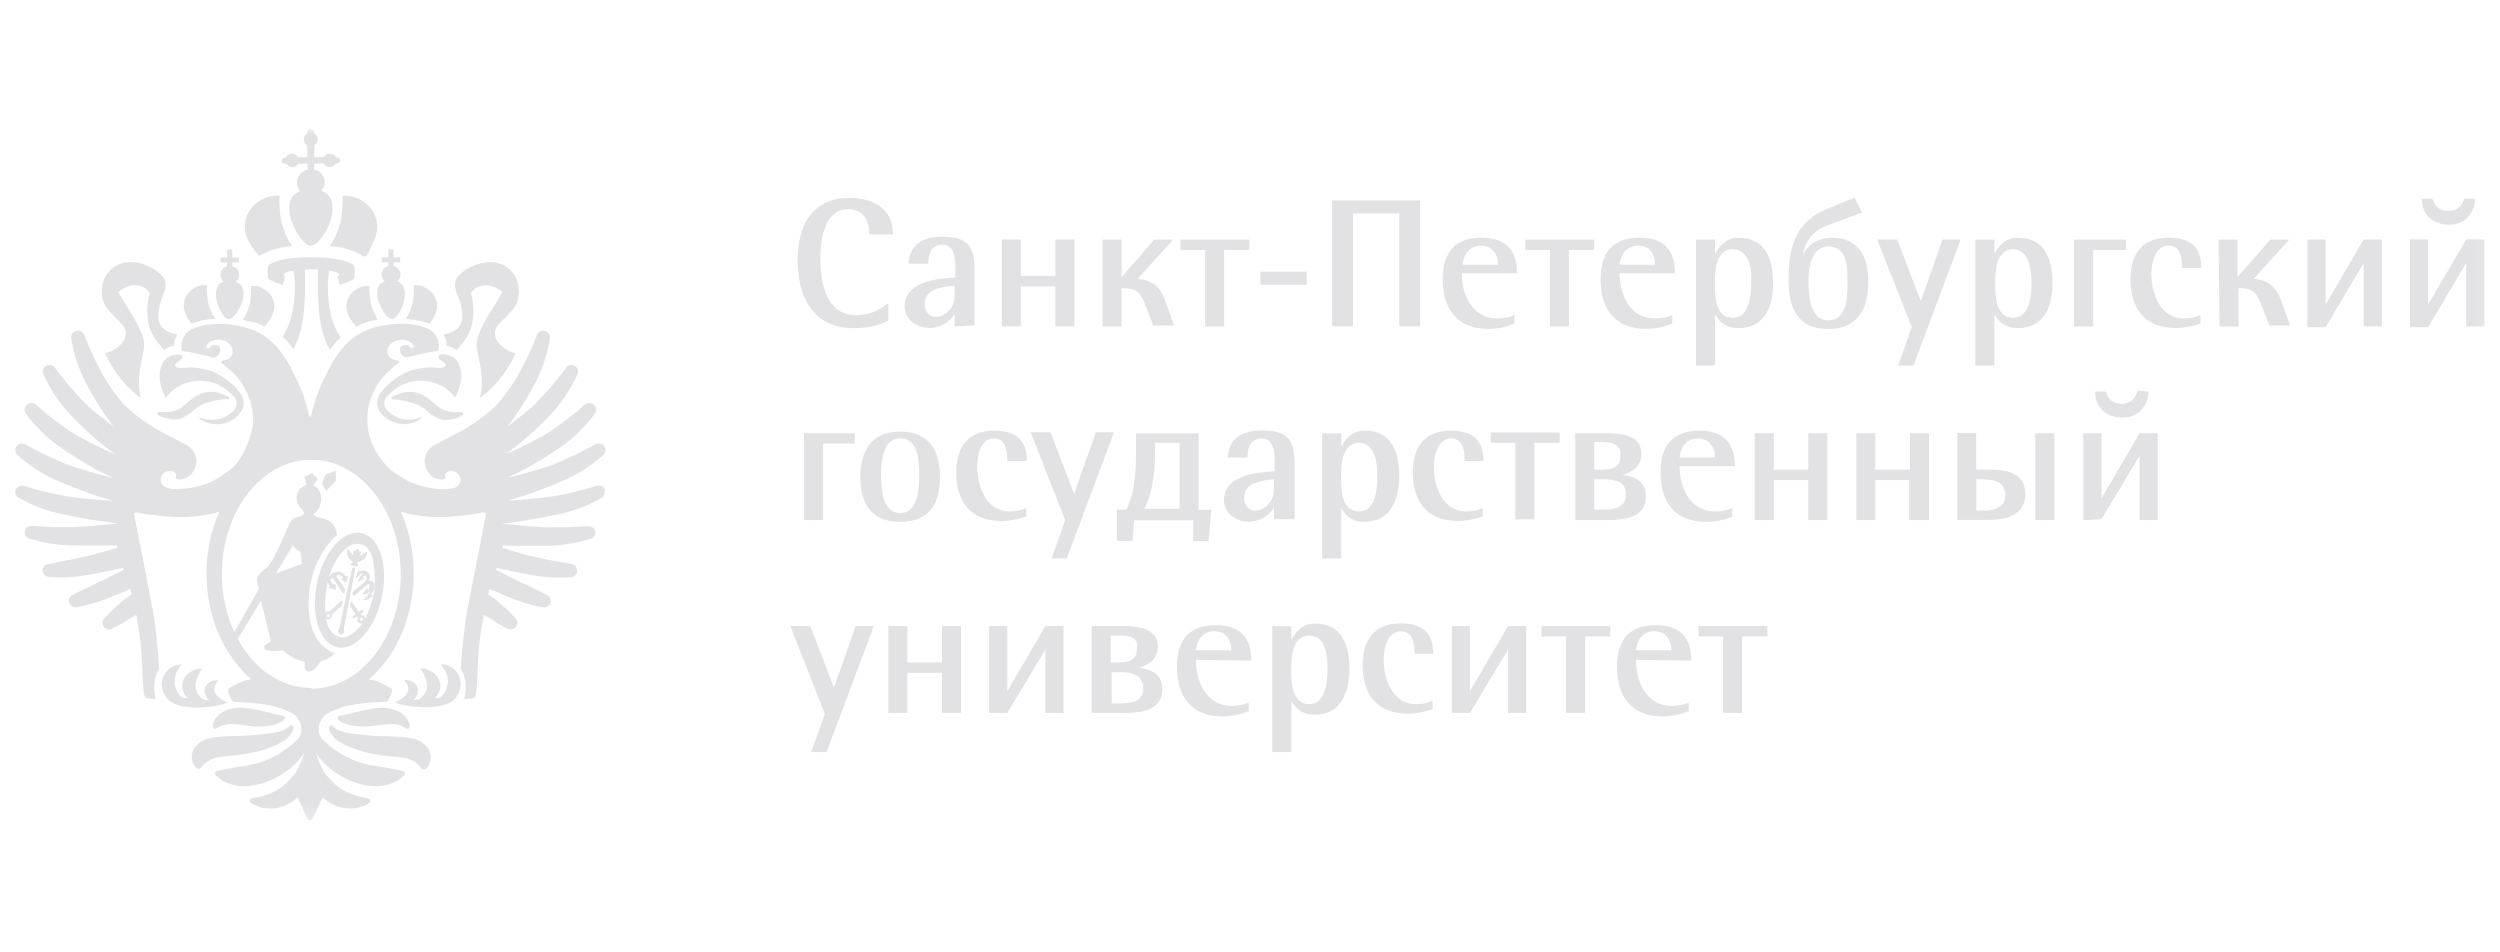 <svg xmlns="http://www.w3.org/2000/svg" viewBox="0 0 168 64"><defs><mask id="a" width="166.84" height="46.74" x=".58" y="8.54" maskUnits="userSpaceOnUse"><path fill="#fff" d="M167.42 8.55H.58v46.74h166.84V8.54Z"/></mask></defs><g fill="#e2e2e4" mask="url(#a)"><path d="M16.68 16.12s.03.07.04.09c.25.51.71 1 .71 1s.07-.05.2-.12l.16-.08c.15-.07.33-.15.56-.23.55-.19 1.28-.25 1.28-.25s-.68-.9-.81-2.22c-.07-.74-.04-1.13-.04-1.16h-.14c-.51 0-1 .17-1.4.48-.49.39-.78.98-.79 1.6 0 .18.02.36.07.52.04.12.09.24.13.36Zm13.12 6.36c.23.34.21.76.21.76s.45.08.67.29c0 0 .04-.03.04-.04.31-.36.86-.94 1.02-1.79.13-.69.05-1.66-.1-1.96 0-.01-.01-.03-.02-.03.15-.16.38-.53 1.04-.53.24 0 .46.06.63.15.29.13.47.31.47.31s-.57.97-.87 1.43c-.15.23-.26.42-.57 1.07-.26.54-.32.89-.28 1.28.04.33.22.94.29 1.56.15 1.19-.1 1.77-.1 1.77l.01-.01s1.47-.92 2.41-3.01h-.01c-.15-.02-.3-.07-.43-.14a1.86 1.86 0 0 1-.35-.22c-.83-.61-.64-1.25-.37-1.55.08-.09.16-.17.24-.25.21-.21.43-.43.67-.69.3-.33.41-.67.44-.96.01-.1.03-.2.03-.31 0-.88-.44-1.48-1.01-1.77-.19-.1-.39-.17-.59-.2-.63-.1-1.41.12-1.98.49-.21.14-.57.46-.67.69-.12.59.06.74.25 1.35 0 .01.01.02.02.03.39 1.36.19 2.02-1.09 2.28h-.02v-.01Zm-6.35-1.22c.17.34.47.67.47.67l.04.04s.17-.14.61-.3c.36-.13.83-.18.83-.18s-.46-.61-.54-1.48c-.05-.51-.03-.77-.02-.78h-.01c-.23-.04-.47 0-.69.1-.15.08-.29.17-.4.27-.19.17-.33.36-.38.55-.08.22-.11.45-.06.69 0 .02.08.27.15.41h.01Zm2.03-.9c.19.53.52.97.77 1.06.03.02.07.02.11.02.26-.03.6-.53.77-1.15.16-.58.05-1.06-.21-1.26-.06-.04-.13-.08-.19-.11-.01 0-.02 0-.04-.01.14-.11.22-.27.22-.45 0-.27-.19-.51-.46-.58v-.25h.44v-.34h-.44v-.53h-.35v.53h-.44v.34h.44v.24a.59.59 0 0 0-.45.58c0 .18.08.34.21.45-.1.05-.2.1-.29.17-.24.23-.31.71-.1 1.28Zm1.78 1.08s.77 0 1.55.3c.01 0 .02.01.04.02.1-.13.26-.33.35-.53.07-.14.15-.4.15-.42.04-.23.02-.47-.06-.69-.05-.2-.18-.39-.38-.56-.12-.1-.25-.19-.4-.27-.22-.1-.46-.14-.7-.1 0 0 .02.27-.02.78-.08.88-.54 1.48-.54 1.48h.01Zm-5.06-4.91s.73.06 1.28.25c.32.1.63.25.92.43s.46-.49.71-1c.01-.03.03-.06.04-.09.05-.12.1-.25.13-.36.04-.17.07-.34.07-.52 0-.65-.31-1.22-.79-1.6 0 0-.02-.01-.03-.02-.39-.3-.87-.46-1.37-.46h-.14c0 .02.04.41-.04 1.15-.08.8-.36 1.56-.81 2.22Z"/><path d="M22.68 18.55s.09.41.14.59h.05c.32-.12.96-.31.96-.51v-.65c0-.12-.12-.23-.35-.33-.45-.2-1.29-.34-2.25-.36h-.55c-.99 0-1.88.15-2.34.36-.22.1-.35.21-.35.33v.65c0 .2.65.39.97.51h.05c.05-.18.14-.59.14-.59s-.07-.03-.08-.05c-.04-.08.03-.13.15-.19s.32-.1.49-.1c.1.36.12.92.1 1.4-.04.97-.24 2.18-.83 3.01.23.21.48.49.74.84.62-1.14.72-2.39.77-3.67.02-.57 0-1.23 0-1.68.06 0 .25-.02.44-.02s.38.02.44.02c0 .46-.02 1.11 0 1.68.05 1.31.15 2.58.8 3.73.2-.29.43-.56.68-.81.02-.02.03-.04.04-.06-.62-.83-.81-2.06-.85-3.04-.02-.49 0-1.05.1-1.4.17 0 .36.05.49.1.12.06.19.11.15.19-.01.03-.08.05-.08.05Zm8.37 9.13h-.06s-.07 0-.1.01c-.35.02-.7 0-.99-.11-.16-.05-.3-.14-.44-.23-.03-.02-.39-.33-.46-.39-.26-.23-.76-.58-1.27-.62-.58-.05-.94.15-1.36.3-.04.02-.07.05-.07.09 0 .05.03.09.07.1.02 0 .03.01.05.01.41.03.8.09 1.17.2.27.08.55.16.76.31.28.19.52.44.69.54.21.13.4.25.64.3.25.04.52.02.77-.03.01 0 .02 0 .03-.01.07-.02.13-.04.19-.06.08-.03.17-.07.25-.11h.01s.1-.05.15-.09c.03-.02.05-.06.04-.09a.09.09 0 0 0-.09-.09v-.02Z"/><path d="M29.47 24.03c.02.08.11.16.21.22.31.17.42.42-.04.47-.33.04-.69-.17-1.93.15-.73.19-1.59.89-1.88 1.22-.09.1-.19.22-.27.34-.29.4-.29.93.02 1.31.18.23.39.37.45.42 1.09.71 2.11.12 2.23.01.09-.09.1-.12.08-.14s-.35.17-.83.17c-.27 0-.56-.05-.79-.15-.17-.08-.57-.27-.8-.63a.602.602 0 0 1 .06-.74c.18-.21.4-.41.61-.56a2.89 2.89 0 0 1 1.63-.54h.04c.45 0 .9.11 1.31.3.4.2.74.48 1.01.82.1-.16.22-.41.31-.76.02-.06.04-.12.05-.19.14-.58.1-1.94-1.25-1.94-.02 0-.05.01-.07.02-.15.03-.18.11-.15.19ZM7.31 20.88c.24.26.46.48.67.69.08.08.16.17.24.25.27.3.46.95-.37 1.55-.11.08-.23.15-.35.22-.14.06-.28.11-.43.13h-.01c.93 2.08 2.41 3.02 2.41 3.02h.01s-.24-.58-.1-1.77c.08-.62.26-1.24.29-1.56.04-.39-.02-.74-.28-1.28-.31-.65-.41-.83-.57-1.07-.3-.46-.87-1.43-.87-1.43s.18-.17.47-.31c.18-.08.39-.15.63-.15.66 0 .9.37 1.04.53 0 .01-.01.02-.02.03-.15.31-.24 1.27-.1 1.96.16.85.72 1.43 1.02 1.79l.04.04c.22-.21.67-.28.67-.28s-.01-.43.21-.76c-1.28-.26-1.48-.92-1.09-2.28 0-.01.01-.02.02-.03.19-.61.37-.76.25-1.35-.1-.23-.46-.55-.67-.69-.57-.37-1.34-.59-1.98-.49-.21.03-.41.1-.59.2-.57.3-1.01.9-1.01 1.77 0 .1.01.2.03.31.04.29.15.62.45.96l-.02.01Zm9 .6c.27.09.55.15.83.18.44.16.61.3.61.3l.04-.04s.3-.33.47-.67c.07-.14.15-.4.15-.41.05-.23.02-.47-.06-.69-.05-.2-.18-.39-.38-.55-.11-.1-.25-.19-.4-.27-.22-.1-.46-.14-.69-.1h-.01s.02.27-.02.78c-.05.53-.24 1.04-.54 1.48h.01Zm-.96-.03s.07 0 .11-.02c.25-.09.58-.53.78-1.06.21-.56.15-1.05-.1-1.28-.09-.07-.19-.13-.29-.17.14-.11.22-.28.22-.45 0-.27-.19-.51-.46-.58v-.25h.44v-.34h-.44v-.53h-.35v.53h-.44v.34h.44v.25a.59.59 0 0 0-.23 1.03c-.08.03-.16.07-.23.12-.26.2-.37.69-.21 1.26.16.62.51 1.12.77 1.15Zm-2.83-.23c.1.2.25.4.35.53l.04-.02c.77-.29 1.55-.3 1.55-.3h.01s-.46-.61-.54-1.48c-.05-.51-.03-.77-.02-.78-.24-.03-.48 0-.7.1-.15.08-.29.17-.4.27-.19.17-.33.36-.38.56-.08.22-.11.45-.06.69 0 .02.09.27.15.41Zm2.76 5.62s.03 0 .05-.01c.04-.02.07-.06.07-.1 0-.04-.03-.08-.07-.09-.41-.16-.78-.36-1.36-.3-.51.05-1.01.39-1.27.62-.07.06-.43.36-.46.39-.13.1-.28.18-.44.23-.29.1-.63.13-.99.11-.03 0-.07 0-.1-.01h-.06s-.08.05-.09.09c0 .04.01.08.04.09l.15.09h.01c.08.05.16.08.25.11.06.02.13.05.19.06.01 0 .02 0 .03.01.25.06.51.08.77.03.24-.05.43-.17.64-.3.16-.1.41-.34.69-.54.21-.15.49-.23.76-.31.37-.1.76-.17 1.17-.2v.02Z"/><path d="M10.78 25.77c.02.07.03.13.05.19.1.35.21.59.31.76.36-.48.86-.82 1.43-.99.28-.09.58-.14.9-.14h.04c.62.01 1.16.21 1.63.54.21.15.43.34.61.56.18.21.21.51.06.74-.23.36-.63.56-.8.63-.23.1-.51.15-.79.15-.48 0-.83-.17-.83-.17s-.01.06.08.14c.11.11 1.13.69 2.22-.01.06-.04.27-.19.45-.42.31-.38.32-.92.02-1.31-.09-.12-.18-.23-.27-.34-.3-.33-1.16-1.03-1.88-1.22-1.24-.33-1.59-.11-1.93-.15-.46-.05-.35-.3-.04-.47a.45.45 0 0 0 .21-.22c.02-.08 0-.15-.15-.19-.02 0-.05-.02-.07-.02-1.35 0-1.39 1.35-1.25 1.94Zm16.39 19.91.01.01s0-.01-.01-.01Zm-5.54-13.16c.04.09.22.22.26.48 0 .03.68-.69.68-.69v-.69l-.72.29-.22.6Zm-4.41 18.01c.33-.08.62-.18.94-.3.16-.06.31-.12.47-.2.16-.08.31-.17.46-.26.15-.1.29-.23.4-.37.06-.07.11-.15.15-.23.02-.04.04-.09.06-.13l.03-.11c.02-.09-.03-.17-.11-.19h-.1c-.03 0-.06.02-.07.05-.09.1-.2.18-.32.24-.11.06-.23.1-.36.13-.26.08-.56.11-.85.15l-.9.09c-.29.02-.58.04-.89.05l-.93.03c-.32.02-.66.03-1.05.12-.16.03-.32.08-.47.15-.3.12-.55.36-.69.65-.11.24-.12.47-.08.68.05.21.14.38.29.53.06.06.15.07.23.04.02-.01.09-.06.09-.06.27-.41.84-.64.96-.67.46-.1 1.13-.13 1.77-.22.33-.05.66-.11.98-.19Zm-2.92-1.72c0 .08.06.15.15.16.03 0 .07 0 .1-.02l.05-.03c.07-.05.15-.09.23-.12.23-.1.46-.13.69-.14.31-.01.63.03 1 .09.4.07.84.1 1.27.06.22-.02.44-.06.67-.12.11-.03.23-.07.34-.13.1-.06.26-.13.33-.29.03-.06 0-.13-.06-.16-.01 0-.02 0-.03-.01 0 0-.44-.08-.62-.13l-.56-.14c-.39-.09-.74-.17-1.16-.23-.43-.07-.95-.07-1.43.11-.06.02-.12.05-.18.08-.41.2-.76.57-.79 1.03l.01.01Zm.62-1.47.4-.13s-1.51-.53-.65-1.46v-.03c-.14-.02-.29 0-.43.05s-.26.14-.35.25c-.41.49.15 1.02.17 1.03-.09 0-.29-.03-.37-.04-.37-.24-.97-.83-.1-2.08h-.07c-.12 0-.25.02-.37.06-.07.02-.13.05-.19.08-.43.2-.72.59-.72 1.04 0 .18.06.36.14.51.06.11.15.22.24.3-.14 0-.27-.02-.41-.04-.4-.44-.84-1.26.01-2.22h-.07c-.13 0-.25.02-.37.06-.54.18-.9.68-.91 1.25 0 .18.07.48.14.64.56 1.31 3.19.91 3.9.74Zm13.4 2.51c-.2-.11-.41-.19-.63-.23-.38-.09-.73-.1-1.05-.12l-.93-.03c-.3 0-.59-.02-.89-.05l-.9-.09c-.29-.03-.57-.08-.85-.15-.12-.04-.24-.08-.36-.13-.12-.06-.23-.14-.32-.24a.18.18 0 0 0-.07-.05c-.03-.01-.07-.02-.1 0a.16.16 0 0 0-.12.19l.03.12s.04.09.06.13c.04.08.09.16.15.23.12.14.26.27.4.37.29.19.61.34.93.46.32.12.62.21.94.3.33.08.65.14.98.19.64.09 1.31.12 1.77.22.11.02.69.25.96.67 0 0 .07.05.09.06.07.03.17.02.23-.04.15-.15.24-.33.29-.53.04-.2.03-.44-.08-.68-.1-.24-.32-.44-.52-.57v-.02Zm-5.28-1.29c.12.06.23.09.34.13.23.06.44.1.67.12.43.03.88 0 1.27-.06.33-.06.66-.09 1-.09a1.704 1.704 0 0 1 .92.26l.05.03s.06.03.1.03c.08 0 .15-.07.15-.15-.03-.46-.38-.83-.79-1.03-.06-.03-.12-.06-.18-.08-.48-.18-1-.18-1.43-.11-.41.06-.77.15-1.16.23l-.56.14c-.18.05-.62.13-.62.13-.01 0-.02 0-.03.01-.06.02-.09.09-.07.15v.01c.07.16.23.23.33.29s0-.01 0-.01ZM30.26 44.8a.95.95 0 0 0-.21-.09.781.781 0 0 0-.37-.06h-.07c.85.96.41 1.78.01 2.22-.07.02-.34.03-.41.04a1.133 1.133 0 0 0 .38-.81c0-.45-.29-.83-.72-1.04-.06-.03-.13-.05-.19-.08a.761.761 0 0 0-.36-.06h-.07c.87 1.25.26 1.84-.1 2.08-.12.02-.25.03-.37.04.01-.01.58-.54.17-1.03a.87.87 0 0 0-.35-.25c-.14-.05-.28-.07-.43-.05v.03c.86.93-.65 1.45-.65 1.46.12.04.38.13.4.13.71.17 3.35.57 3.9-.74.07-.16.14-.46.14-.64 0-.41-.23-.9-.7-1.16Zm-4.92-8.13c-.27-.48-.65-.79-1.12-.86-.25-.03-.51 0-.75.1l-.05.02c-.2.09-.38.2-.55.34-.73.6-1.34 1.72-1.59 3.06-.24 1.28-.1 2.46.31 3.24.27.52.67.86 1.16.94.48.07.97-.13 1.42-.53.69-.62 1.27-1.7 1.52-2.99.25-1.32.1-2.54-.35-3.32Zm-3.28 2.27c.27-1.01.71-1.56.71-1.56.25-.34.52-.6.81-.74.23-.12.52-.13.81-.01.15.06.27.16.37.29.02.03.03.05.05.07l.06.1c.1.19.16.39.21.61 0 .03.01.05.01.08.1.69.1.79.09 1.52 0 .04-.02.31-.02.36-.04.27-.15.85-.48 1.62-.1.3-.33.57-.32.58-.4.64-1.01 1.02-1.42.97a.939.939 0 0 1-.6-.32c-.29-.31-.32-.49-.36-.63-.1-.3-.08-.46-.1-.61-.08-.79.01-1.37.1-1.89.01-.07.05-.24.07-.36 0 0 0-.04.02-.08Z"/><path d="M22.11 38.92s.01-.05.02-.08l-.02.08Z"/><path d="M40.68 32.94a.473.473 0 0 0-.22-.26.428.428 0 0 0-.35-.03h-.02c-.53.16-1.07.31-1.6.43l-.81.18c-.27.05-.53.1-.82.13-.56.07-1.13.13-1.69.18-.36.03-.73.05-1.09.07.05-.01.1-.02.16-.04.16-.04.31-.09.46-.13.31-.09.6-.19.9-.29.59-.2 1.17-.43 1.74-.67.57-.23 1.18-.5 1.71-.83.54-.34 1.04-.69 1.51-1.13.15-.13.18-.36.07-.53a.41.41 0 0 0-.2-.17.466.466 0 0 0-.43.01h-.02c-.49.29-1.02.57-1.54.8-.53.25-1.03.49-1.6.67-.56.19-1.13.36-1.7.51-.28.08-.57.15-.85.21l-.19.04.42-.18c.31-.15.6-.3.9-.46.58-.32 1.13-.66 1.67-1.02.56-.36 1.11-.75 1.59-1.19.48-.46.92-.92 1.31-1.47.12-.17.1-.39-.04-.54a.418.418 0 0 0-.15-.11.458.458 0 0 0-.5.07l-.02.02c-.44.39-.92.78-1.41 1.14-.49.36-.96.71-1.5 1-.1.06-.2.1-.3.16-.45.24-.9.47-1.35.68-.08.04-.18.08-.26.12-.17.07-.33.14-.49.2l.09-.06c.2-.13.38-.27.56-.41.1-.08.2-.15.29-.23.53-.43 1.02-.89 1.5-1.35l.02-.02c.5-.49.98-1 1.37-1.55.4-.57.74-1.13 1.02-1.77.08-.19.01-.41-.16-.52a.461.461 0 0 0-.63.11v.02c-.38.51-.78 1-1.19 1.47-.13.14-.25.28-.38.42-.3.33-.6.64-.93.92-.17.14-.34.27-.51.41-.31.25-.61.49-.93.71l.15-.18c.26-.34.5-.69.73-1.04.16-.25.31-.48.46-.74.26-.43.51-.86.71-1.31.09-.2.18-.4.26-.61.25-.67.45-1.34.56-2.06.03-.21-.1-.4-.3-.47a.46.46 0 0 0-.58.26v.02c-.2.53-.43 1.05-.68 1.55-.04.08-.07.16-.12.25-.28.55-.57 1.1-.92 1.61-.02.03-.04.07-.06.09-.26.36-.53.71-.8 1.05-.85.9-2.27 1.81-3.04 2.16-.38.18-.76.42-1.14.6 0 0-.01 0-.02.01-.26.12-.47.31-.61.56-.03.06-.06.13-.08.19-.04.12-.07.25-.07.38 0 .47.27.92.67 1.13.14.07.28.11.45.12h.07c.14-.01.21-.07.21-.07s-.11-.27.06-.4c.02-.02.06-.03.08-.05.16-.07.33-.07.49 0 .22.09.36.3.37.53 0 .3-.23.54-.53.57-.14.05-.4.06-.56.06-.34 0-.67-.03-1-.09-.44-.08-.86-.21-1.27-.38-.48-.21-1.37-.83-1.35-.87-.91-.81-1.49-1.92-1.54-3.15 0-.06-.01-.11-.01-.17 0-.49.08-.97.24-1.43.18-.51.44-1 .79-1.41.03-.04.19-.2.39-.4l.04-.03c.22-.22.49-.45.72-.59a.864.864 0 0 1-.14-.13c-.42-.04-.57-.23-.64-.39v-.02s-.01-.03-.02-.04a.817.817 0 0 1-.01-.27c.03-.14.1-.27.2-.37.04-.04.07-.07.12-.1.13-.09.27-.15.42-.17.04 0 .08-.02.12-.02h.01c.39-.04.77.12.93.5l-.24.06a.365.365 0 0 0-.37-.22c-.06 0-.1.02-.17.03-.03.01-.07.03-.09.05-.25.2-.03.72.32.75.06 0 .11 0 .17-.02.15-.06 1.12-.28 1.69-.37.11-.02.21-.03.29-.03.1-.16.1-1.18-.74-1.52-.67-.26-1.24-.31-1.77-.31-.48 0-.91.05-1.35.14-1.72.36-2.76 1.31-3.72 3.38-.65 1.22-.88 2.39-.98 2.71h-.1c-.1-.34-.33-1.51-.97-2.71-.96-2.06-2.01-3.02-3.73-3.37-.44-.09-.9-.14-1.35-.14-.52 0-1.1.04-1.77.31-.85.33-.84 1.36-.74 1.52.07 0 .17.02.29.03.58.09 1.54.31 1.69.37.06.02.12.03.17.02.38-.04.61-.66.23-.81a.453.453 0 0 0-.16-.03.365.365 0 0 0-.37.22s-.24-.04-.25-.06c.15-.39.54-.54.93-.51h.01s.08.01.12.02c.2.03.39.12.54.28.08.07.17.22.2.37 0 .02 0 .21-.01.27 0 .01-.01.02-.02.04v.02c-.07.16-.22.35-.64.39-.03.02-.05.05-.07.08-.02.02-.05.05-.07.05.24.15.54.41.76.63.2.19.36.36.39.4.55.66.89 1.45 1 2.3.02.17.04.37.04.54 0 .06 0 .12-.01.17 0 .1-.01.2-.02.3-.12.51-.35 1.35-.8 2.06a.55.55 0 0 1-.07.09c-.17.26-.36.49-.6.68.01.03-.87.65-1.35.87-.4.17-.82.31-1.27.38-.33.06-.66.09-1 .09-.16 0-.43 0-.56-.06-.3-.04-.53-.28-.53-.57 0-.24.15-.44.37-.53a.69.69 0 0 1 .49 0c.03.01.06.03.09.05.16.12.06.4.06.4s.08.06.21.07h.07c.16 0 .31-.05.44-.12.4-.2.67-.65.67-1.13 0-.13-.02-.26-.07-.38a.663.663 0 0 0-.09-.19c-.14-.25-.35-.44-.61-.56 0 0-.01 0-.02-.01-.38-.18-.77-.42-1.14-.59-.77-.36-2.19-1.26-3.04-2.16-.28-.34-.54-.69-.8-1.05-.02-.03-.04-.07-.06-.09-.34-.52-.64-1.06-.91-1.61-.04-.08-.07-.16-.12-.25-.25-.51-.47-1.03-.67-1.55v-.02a.458.458 0 0 0-.59-.26.44.44 0 0 0-.3.47 10.277 10.277 0 0 0 .82 2.67c.21.45.45.88.71 1.31.15.25.3.49.46.74.23.35.47.69.72 1.04l.15.18c-.32-.23-.62-.47-.93-.71-.17-.13-.34-.27-.51-.41-.33-.28-.64-.6-.93-.92a19.98 19.98 0 0 1-1.56-1.89v-.02a.483.483 0 0 0-.64-.1c-.17.11-.24.33-.16.52.28.65.63 1.21 1.02 1.77.4.55.87 1.06 1.37 1.55l.02.02c.47.46.97.92 1.5 1.35.1.08.2.15.29.23.18.14.36.27.55.41l.09.06c-.16-.06-.33-.14-.49-.2-.09-.04-.18-.08-.26-.12-.46-.21-.91-.44-1.35-.68-.1-.05-.2-.11-.3-.16-.54-.29-1.01-.64-1.5-1-.48-.36-.95-.74-1.41-1.14l-.02-.02a.458.458 0 0 0-.5-.07c-.06.03-.11.06-.15.11-.14.15-.16.37-.04.54.39.55.83 1.01 1.31 1.47.48.44 1.04.83 1.59 1.19.54.36 1.09.69 1.67 1.02.29.16.59.32.9.46.13.06.27.12.42.18l-.19-.04c-.28-.06-.57-.14-.85-.21-.57-.15-1.14-.33-1.7-.51-.57-.19-1.07-.42-1.6-.67-.52-.24-1.04-.51-1.54-.79h-.02a.415.415 0 0 0-.43-.02c-.22.09-.32.34-.23.56.02.05.06.1.1.14.47.44.97.8 1.51 1.13.53.33 1.13.6 1.71.83.57.24 1.15.47 1.74.67.45.16.9.3 1.36.42.05.01.1.03.16.04-.93-.04-1.86-.13-2.78-.25-.27-.03-.55-.08-.82-.13-.27-.06-.54-.12-.8-.18-.54-.12-1.07-.27-1.6-.43h-.02a.428.428 0 0 0-.35.03c-.11.05-.19.15-.23.26-.06.19.02.39.2.49.53.31 1.07.54 1.63.75.56.21 1.18.33 1.75.45.58.12 1.15.23 1.74.32.53.08 1.04.16 1.59.21-.34.04-.67.08-1.01.1-.54.05-1.08.09-1.61.13-.13.01-.27.01-.41.02H3.76c-.52 0-1.07-.05-1.59-.08h-.02c-.09 0-.18.02-.26.06-.13.07-.22.2-.23.35-.01.2.12.38.3.43.56.18 1.1.29 1.67.38.28.04.57.06.86.08.15 0 .29.01.43.01h.41c.55.02 1.11.02 1.67.01.39 0 .47 0 .85-.02l.05.16c-.63.19-1.07.32-1.71.49-.5.13-.98.22-1.46.32-.49.1-.99.19-1.48.29h-.01l-.1.03c-.2.08-.31.28-.27.49.04.19.21.33.4.35.54.04 1.08.04 1.62 0s1.08-.15 1.59-.24c.52-.09 1.28-.26 1.79-.37l.04.12c-.21.12-.67.35-.88.46-.21.11-.43.22-.64.31-.21.1-.42.19-.63.3-.43.21-.87.41-1.29.63-.21.11-.3.37-.19.58v.02c.1.17.29.26.49.22.5-.09.98-.23 1.46-.37.48-.15.95-.37 1.4-.55l.72-.3.09.36c-.07.05-.34.23-.34.23l-.52.44c-.35.3-.67.62-.98.96-.16.18-.14.45.03.6l.02.02c.15.12.35.14.51.05.42-.21.82-.44 1.2-.7l.4-.22s.22 1.27.27 1.78c.18 1.62.13 3.5.31 3.71.15.18.46.14.73.15-.02-.06-.03-.12-.04-.18v-.02c-.19-.87.07-1.51.24-1.77s.02-.07.02-.08c-.06-1.03-.2-2.7-.44-3.99-.39-2.06-1.04-5.37-1.23-6.31-.01-.06.01-.1.05-.14.04-.04.1-.05.16-.03.66.16 1.75.25 2.45.3.52.03 1.77.03 3.06-.35a10.22 10.22 0 0 0-.86 4.15c0 2.95 1.2 5.55 3.01 7.11-.14.02-.28.05-.42.08-.47.16-.84.39-1.04.5h-.01l-.04.03c-.07.03-.07.12-.06.19.05.22.17.48.29.64.02.03.06.07.1.07 1.7.08 2.95.2 3.96.81h.01c.03.02.06.03.08.05.48.36.66 1.1.28 1.62-.13.13-.27.26-.41.38-.46.38-.97.71-1.51.96-.52.24-1.08.4-1.65.48-.57.1-1.13.17-1.87.34 0 0-.05.02-.07.03-.06.04-.1.11-.08.18 0 .03.02.06.04.08.54.56 1.35.78 2.12.74.58-.05 1.14-.2 1.67-.44.17-.08.34-.17.51-.26a5.18 5.18 0 0 0 1.62-1.47c0-.01.02-.02.02-.03v.02c-.1.32-.41 1.14-.67 1.42-.26.28-.49.55-.76.76-.27.21-.57.38-.88.51-.34.13-.73.22-1.19.31l-.06.03c-.06.03-.09.1-.08.17.01.04.03.08.07.1.41.28.92.41 1.46.38.27-.02.54-.08.79-.18.25-.1.49-.23.69-.4.07-.05.13-.12.19-.17.11.22.24.45.33.67.12.27.21.53.37.8.04.06.11.09.14.08 0 0 .12-.02.15-.08.15-.27.26-.53.38-.8.09-.22.21-.45.33-.67.06.06.12.12.19.17.21.16.44.3.69.4.25.1.52.16.79.18.54.03 1.05-.1 1.46-.38.03-.03.06-.06.07-.1.02-.07-.02-.13-.08-.17l-.06-.03c-.46-.09-.85-.18-1.19-.32-.08-.03-.16-.06-.24-.1-.23-.11-.45-.24-.65-.4-.27-.21-.5-.48-.76-.76-.25-.28-.57-1.11-.67-1.42v-.02s.02.02.02.03c.43.59.98 1.09 1.61 1.47.17.09.33.18.51.26.52.24 1.09.4 1.67.44.77.04 1.58-.18 2.12-.74.02-.02.04-.05.04-.08.02-.07-.02-.14-.08-.18a.488.488 0 0 0-.07-.03c-.74-.17-1.31-.24-1.87-.34-.57-.08-1.13-.24-1.65-.48-.54-.25-1.05-.58-1.51-.96-.13-.12-.27-.24-.41-.38-.38-.53-.19-1.27.28-1.62.02-.02.06-.03.08-.05h.01c1-.61 2.26-.74 3.96-.81.04 0 .07-.03.1-.07.12-.16.24-.42.29-.64.02-.08.01-.15-.06-.19l-.04-.02s-.01 0-.01-.01c-.21-.12-.58-.34-1.05-.5-.13-.03-.27-.05-.4-.07 1.82-1.56 3.02-4.17 3.02-7.12 0-1.5-.32-2.91-.86-4.15 1.28.37 2.52.38 3.05.35.7-.05 1.79-.14 2.45-.3.06-.01.11 0 .16.03.04.04.05.09.05.14-.18.93-.83 4.24-1.23 6.3-.24 1.3-.39 2.96-.45 3.99 0 .01.01.06.02.07.16.28.44.92.24 1.79v.02c-.01.06-.03.12-.04.18.27 0 .58.04.73-.15.18-.22.13-2.09.31-3.71.06-.52.28-1.78.28-1.78l.4.22c.38.26.78.5 1.19.7.17.08.37.06.51-.05.18-.14.22-.41.07-.59 0 0-.01-.02-.02-.03-.3-.34-.63-.66-.98-.96l-.53-.44s-.27-.18-.34-.23l.08-.36c.12.05.6.24.72.3.46.19.92.4 1.4.56.48.15.96.29 1.46.37.19.03.39-.05.49-.22.12-.2.04-.46-.16-.58 0 0-.02 0-.02-.01-.43-.22-.87-.43-1.29-.64l-.63-.3c-.21-.1-.43-.2-.64-.31-.21-.11-.67-.34-.88-.46l.04-.12c.51.1 1.27.28 1.79.37.51.09 1.06.2 1.59.24.54.03 1.07.05 1.62 0 .2-.01.36-.15.4-.35a.433.433 0 0 0-.27-.49c-.03-.01-.06-.02-.1-.03h-.01c-.49-.1-.99-.19-1.48-.28-.49-.1-.96-.19-1.46-.32-.64-.17-1.07-.3-1.71-.49l.05-.16c.38.01.47.01.85.02h2.09l.43-.02c.29-.01.57-.03.86-.08.57-.08 1.12-.21 1.67-.38.19-.06.31-.23.31-.43 0-.15-.1-.28-.23-.35a.475.475 0 0 0-.26-.06h-.02c-.52.03-1.06.06-1.59.07h-.78l-.38.01c-.14-.01-.27-.02-.41-.02-.54-.03-1.08-.08-1.62-.13-.34-.03-.67-.07-1.01-.1.55-.05 1.06-.13 1.58-.21.58-.1 1.16-.2 1.74-.32.57-.11 1.19-.24 1.75-.45.57-.2 1.11-.45 1.63-.75.17-.1.26-.3.19-.49h.03ZM20.9 46.23h-.02c-2.02-.01-3.82-1.31-4.9-3.29.51-.82 1.55-2.59 1.55-2.59.1.36.68 2.77.68 2.77s-.74.3-.36.52 1.16.06 1.16.06.2.17.42.32c.26.19.55.32.86.4.12.05.2.07.2.07s-.07.33.04.51c.04.07.09.13.23.13.04 0 .08-.01.12-.02a.79.79 0 0 0 .31-.2c.17-.17.23-.29.36-.45 0 0 0-.02.01-.03.3-.08.62-.18.92-.54-.74-.27-1.36-.92-1.6-1.98-.09-.41-.14-.83-.14-1.26 0-.47.04-.96.13-1.45 0-.02 0-.03.01-.05.35-1.74 1.48-3.07 1.8-3.18-.1-.22-.06-.79-.85-1.1-.17-.07-.7-.1-.75-.33.25-.16.44-.47.49-.83.06-.49-.15-.93-.5-1.09.08-.18.29-.43.29-.43l-.4-.4-.08.04-.43.22s.13.36.13.54c-.34.11-.59.37-.65.82-.03.22.1.57.36.82.15.14.17.25.09.34-.19.19-.6.14-.81.43-.13.18-.29.6-.29.6-.1.19-.67 1.51-.95 1.97l-.35.55s-.12.08-.26.19c-.11.08-.22.18-.31.29-.22.27-.13.74 0 .95l-1.66 2.92c-.03-.07-.07-.14-.1-.2a9.534 9.534 0 0 1-.74-3.69c0-4.08 2.5-7.44 5.65-7.67h.73c.35.03.68.09 1.01.19.17.05.34.11.51.19 2.39 1.02 4.12 3.9 4.12 7.3 0 4.24-2.69 7.69-6.01 7.69v-.02h.01Zm-.62-8.34s-1.17.43-1.73.64l1.14-1.89s.06.26.52.45c-.01.07.07.8.07.8Zm-1.1-26.88s.04 0 .06-.01c.09.14.24.23.4.23.17 0 .32-.08.4-.23h.63v.4c-.41.09-.7.45-.71.86 0 .22.09.43.23.58-.15.05-.29.13-.41.23-.37.34-.46 1.05-.15 1.89.22.58.54 1.06.85 1.34.14.15.28.2.4.2h.03c.13 0 .26-.06.4-.2.31-.28.63-.76.85-1.34.31-.84.22-1.55-.15-1.89-.12-.11-.27-.19-.42-.24.14-.16.22-.36.23-.58 0-.42-.3-.78-.71-.86v-.4h.64c.08.14.24.23.4.23.18 0 .33-.09.41-.24.02 0 .04.01.06.01.12 0 .23-.09.23-.21s-.1-.21-.23-.21h-.05a.463.463 0 0 0-.41-.24c-.17 0-.33.09-.4.23h-.64v-.81c.22-.11.3-.37.19-.59a.451.451 0 0 0-.21-.2c.01-.02.01-.04.01-.06 0-.12-.1-.21-.22-.21s-.23.1-.23.21c0 .02 0 .05.02.06a.438.438 0 0 0-.03.79v.81h-.63a.466.466 0 0 0-.82.03h-.05c-.12 0-.22.09-.22.21s.1.21.22.21Z"/><path d="M25.09 39.13a.43.43 0 0 0-.31-.12c.06-.11.09-.27.06-.38a.236.236 0 0 0-.06-.09c-.13-.16-.24-.2-.3-.21-.04 0-.21-.02-.31.09v-.15c-.08.06-.15.24-.17.29-.04.11-.12.39-.12.39.22-.33.34-.37.53-.42-.16.11-.3.36-.37.59l.44-.28-.1-.06c.06-.08.11-.12.2-.06.03.02.06.05.06.1 0 .03 0 .13-.08.24l-.79.65c-.06.05-.08.1-.07.25 0 .05.06.11.16.02l.85-.72s.1 0 .12.02c.05.07.02.21-.1.39l-.07-.16c-.07.09-.21.33-.32.44 0 0 .23.02.4-.11.05-.03.08-.07.12-.1-.14.34-.46.59-.46.6 0 0 .22-.02.34-.08.12-.06.24-.13.33-.24l-.17-.05c.08-.1.21-.24.26-.46.04-.17.02-.3-.07-.37Zm-1.81.04.11-.51-.15.1s-.1-.14-.14-.17c-.14-.15-.28-.21-.42-.19-.16.03-.19.13-.38.08 0 .14-.14.2-.22.31-.08.11-.08.26 0 .44.02.05.12.2.12.2l-.18.05.57.16c0-.06-.07-.43-.07-.43l-.13.09c-.06-.06-.07-.1-.11-.16-.06-.09-.09-.16-.06-.22.02-.05.11-.06.16-.06l.64.97c.03.06.09.06.11.02.06-.12.07-.25.04-.28l-.57-.84s.08-.09.13-.1c.08-.01.12 0 .2.07.06.04.1.12.13.15l-.15.06c.11.08.31.2.37.25Zm.12-1.74c.08.12.24.27.31.33l-.12.14c-.06.1.2.14.22.14.03 0 .28.06.25-.06 0-.03-.07-.16-.07-.16.08-.03.3-.13.43-.22.02-.02.05-.04.07-.06.24-.29.16-.46.16-.46l-.44.27h-.06c.04-.02.09-.15.1-.18.02-.05 0-.09-.07-.11-.06-.01-.09 0-.09 0l.02-.03v-.02c0-.07-.05-.12-.11-.12-.05 0-.09.03-.1.08s0 .01 0 .08c0 0-.02-.02-.08-.03-.07-.01-.08.02-.08.07 0 .03-.01.14.02.21 0 0-.03.02-.06-.02l-.32-.4s-.14.14-.02.48c0 .02.04.06.04.08h.01Zm-.48 3.31s.08-.1.09-.17l.02-.12c.01-.07-.07-.1-.12-.06l-.74.68-.02.02s-.04-.01-.06-.01h-.1c-.04.01-.07.03-.1.05-.11.1-.13.27-.05.4.07.11.22.14.33.07.01 0 .02-.02.04-.02.07-.06.12-.17.09-.27l.61-.56Zm-.86.74c-.06 0-.11-.05-.11-.11s.06-.11.12-.11.11.05.11.11-.06.11-.12.11Zm2.26-.16h-.08l-.56-.83c-.04-.06-.11-.05-.12.02l-.02.07c-.02.09-.03.09.06.26l.45.65c-.04.1-.04.21.02.3.04.06.11.1.18.11.07 0 .14-.02.2-.06.11-.1.13-.28.05-.4a.265.265 0 0 0-.18-.11Zm-.03.4c-.06 0-.11-.05-.12-.11 0-.06.06-.11.12-.11s.11.05.11.11-.05.11-.11.11Zm-1.18.47c.17-.84.58-3.02.59-3.04.03-.18.13-.65.16-.92.02-.1-.15-.16-.19-.02-.05.19-.17.69-.21.89 0 0-.46 2.2-.63 3.05-.01.05-.04.09-.07.13-.02.03-.04.06-.04.1-.02.12.06.23.17.25.12.02.22-.06.24-.19v-.08c-.01-.06-.02-.12 0-.17h-.01Z"/><path d="m24.3 40.98-.6.43s-.02.04 0 .06l.06.08s.04.02.06 0l.6-.43s.02-.04 0-.06l-.06-.08s-.04-.02-.06 0Z"/><path fill-rule="evenodd" d="M58.42 15.75c0-.88-.37-1.69-1.4-1.69-1.65 0-1.89 2.1-1.89 3.27 0 1.58.31 3.85 2.44 3.85.85 0 1.46-.29 2.13-.82v1.17c-.73.41-1.52.52-2.38.52-2.74 0-3.72-2.22-3.72-4.55 0-2.16.85-4.2 3.48-4.2 1.65 0 2.93.76 2.93 2.45h-1.59Zm5.73 6.18v-.82c-.37.58-1.02.93-1.71.93-.85 0-1.65-.58-1.65-1.46 0-1.63 2.13-1.87 3.41-1.93v-.52c0-.58 0-1.69-.85-1.69-.79 0-.97.64-.97 1.28h-1.34c.12-1.34.98-1.81 2.32-1.81 1.71 0 2.13.7 2.13 2.22v3.74l-1.34.06Zm0-2.74c-.79.06-2.01.23-2.01 1.23 0 .41.24.88.73.88.18 0 .37-.06.49-.12.49-.23.79-.76.79-1.28v-.7Zm6.77 2.74v-2.68H68.6v2.68h-1.28v-5.84h1.28v2.45h2.32v-2.45h1.28v5.84h-1.28Zm3.17-5.83h1.28v2.51c.73-.82 1.46-1.63 2.19-2.51h1.28l-2.38 2.63c.79.12 1.4.29 1.83 1.46l.61 1.69h-1.4l-.49-1.28c-.37-.99-.67-1.23-1.46-1.23h-.18v2.57h-1.28V16.1Zm8.17.7v5.14h-1.28V16.8h-1.65v-.7h4.63v.7h-1.71Zm2.44 1.46h3.11v.88H84.7v-.88Zm9.33 3.67v-7.59h-3.11v7.59h-1.4v-8.46h5.91v8.46h-1.4Zm4.2-3.56c0 1.4.67 3.03 2.38 3.03.43 0 .79-.06 1.16-.23v.58c-.61.23-1.1.35-1.77.35-2.13 0-3.05-1.4-3.05-3.33 0-1.69.73-2.8 2.62-2.8 1.65 0 2.38.88 2.38 2.39h-3.72Zm1.28-1.86c-.79 0-1.16.64-1.22 1.28h2.38c0-.7-.37-1.28-1.16-1.28Zm5.92.29v5.14h-1.28V16.8h-1.65v-.7h4.63v.7h-1.71Zm3.41 1.57c0 1.4.67 3.03 2.38 3.03.43 0 .79-.06 1.16-.23v.58c-.61.23-1.1.35-1.77.35-2.13 0-3.05-1.4-3.05-3.33 0-1.69.73-2.8 2.62-2.8 1.65 0 2.38.88 2.38 2.39h-3.72Zm1.22-1.86c-.79 0-1.16.64-1.22 1.28h2.38c0-.7-.31-1.28-1.16-1.28Zm6.77 5.54c-.73 0-1.22-.29-1.58-.93v3.44h-1.28V16.1h1.28v.99c.31-.64.79-1.11 1.58-1.11 1.89 0 2.32 1.58 2.32 3.04s-.49 3.03-2.32 3.03Zm-.37-5.31c-1.16 0-1.22 1.46-1.22 2.28s0 2.34 1.22 2.34c1.1 0 1.22-1.58 1.22-2.33.06-.76-.06-2.28-1.22-2.28Zm8.66-2.45-2.07.76c-1.16.41-1.65.99-1.89 1.98h.06c.37-.7 1.04-1.05 1.89-1.05 1.83 0 2.44 1.28 2.44 2.98 0 1.87-.79 3.15-2.68 3.15-2.01 0-2.68-1.28-2.68-3.33 0-2.28.55-3.91 2.56-4.73.61-.23 1.22-.52 1.89-.76l.49.99Zm-2.25 7.24c1.16 0 1.28-1.4 1.28-2.28v-.47c0-.88-.06-2.22-1.28-2.22-1.1 0-1.34 1.4-1.34 2.22v.47c.06.88.18 2.28 1.34 2.28Zm5.73 3.03h-1.04l.91-2.57-2.32-5.9h1.34l1.59 4.15 1.46-4.15h1.22l-3.17 8.46Zm7.01-2.51c-.73 0-1.22-.29-1.59-.93v3.44h-1.28V16.1h1.28v.99c.3-.64.79-1.11 1.59-1.11 1.89 0 2.32 1.58 2.32 3.04s-.49 3.03-2.32 3.03Zm-.31-5.31c-1.16 0-1.22 1.46-1.22 2.28s0 2.34 1.22 2.34c1.1 0 1.22-1.58 1.22-2.33s-.12-2.28-1.22-2.28Zm7.56-.64v.7h-2.2v5.14h-1.28V16.1h3.48Zm3.78 1.92c0-.58-.06-1.52-.91-1.52-.91 0-1.16 1.23-1.16 1.87 0 1.28.55 3.03 2.2 3.03.37 0 .73-.06 1.1-.23v.58c-.55.17-1.1.29-1.65.29-2.13 0-3.05-1.34-3.05-3.27 0-1.63.73-2.8 2.56-2.8 1.46 0 2.2.64 2.2 2.04h-1.28Zm2.44-1.92h1.28v2.51c.75-.82 1.48-1.66 2.2-2.51h1.28l-2.38 2.63c.79.12 1.4.29 1.83 1.46l.61 1.69h-1.4l-.49-1.28c-.37-.99-.67-1.23-1.46-1.23h-.12v2.57h-1.28l-.06-5.84Zm5.98 5.83v-5.84h1.22v4.38l2.56-4.38h1.22v5.84h-1.22v-4.26l-2.56 4.32h-1.22m6.89-.06v-5.84h1.22v4.38l2.56-4.38h1.22v5.84h-1.22v-4.26l-2.56 4.32h-1.22v-.06Zm4.39-8.58c-.06.99-.67 1.75-1.77 1.75s-1.83-.7-1.83-1.75h.73c.12.52.49.82 1.04.82.61 0 .91-.29 1.1-.82h.73ZM57.44 29.11v.7h-2.13v5.14h-1.28v-5.84h3.41Zm3.05 5.96c-2.01 0-2.68-1.34-2.68-3.03S58.54 29 60.49 29s2.68 1.28 2.68 3.04-.67 3.03-2.68 3.03Zm0-5.61c-1.22 0-1.28 1.69-1.28 2.51s.06 2.51 1.28 2.51 1.28-1.69 1.28-2.51 0-2.51-1.28-2.51Zm7.2 1.52c0-.58-.06-1.52-.92-1.52-.91 0-1.1 1.23-1.1 1.87 0 1.28.55 3.04 2.19 3.04.38 0 .75-.07 1.1-.23v.58c-.55.17-1.1.29-1.65.29-2.13 0-3.05-1.34-3.05-3.27 0-1.63.73-2.8 2.56-2.8 1.46 0 2.19.64 2.19 2.04h-1.34Zm4.02 6.54h-1.04l.91-2.57-2.32-5.9h1.34l1.58 4.14 1.46-4.14h1.22l-3.17 8.46Zm4.51-2.57c-.06.47-.06.93-.12 1.4h-1.04v-2.1h.61c.49-.82.67-2.22.67-3.79v-1.34h4.21v5.14h.85l-.18 2.1h-1.04v-1.4h-3.96Zm1.4-5.19v.64c0 1.34-.18 2.8-.73 3.79h2.38v-4.44h-1.65Zm7.99 5.19v-.82c-.37.58-1.02.93-1.71.93-.85 0-1.65-.58-1.65-1.46 0-1.63 2.13-1.87 3.41-1.93v-.52c0-.58 0-1.69-.85-1.69-.79 0-.98.64-.98 1.28h-1.34c.12-1.34.97-1.81 2.38-1.81 1.71 0 2.13.7 2.13 2.22v3.74h-1.4v.06Zm0-2.74c-.79.06-2.01.23-2.01 1.23 0 .41.24.88.73.88.18 0 .37-.06.49-.12.49-.23.79-.76.79-1.28v-.7Zm6.1 2.86c-.73 0-1.22-.29-1.58-.93v3.39h-1.28v-8.41h1.28v.93c.31-.64.79-1.11 1.58-1.11 1.89 0 2.32 1.58 2.32 3.03s-.49 3.09-2.32 3.09Zm-.37-5.31c-1.16 0-1.22 1.46-1.22 2.28s0 2.33 1.22 2.33c1.1 0 1.22-1.58 1.22-2.33 0-.82-.12-2.28-1.22-2.28Zm7.08 1.22c0-.58-.06-1.52-.91-1.52-.92 0-1.16 1.23-1.16 1.87 0 1.28.55 3.04 2.19 3.04.38 0 .75-.07 1.1-.23v.58c-.55.17-1.1.29-1.65.29-2.13 0-3.05-1.34-3.05-3.27 0-1.63.73-2.8 2.56-2.8 1.46 0 2.2.64 2.2 2.04h-1.28Zm4.69-1.22v5.14h-1.28v-5.14h-1.65v-.7h4.63v.7h-1.71Zm4.94 5.19h-2.19v-5.84h2.13c1.16 0 2.32.23 2.32 1.4 0 .64-.43 1.17-1.28 1.4 1.04.12 1.58.59 1.58 1.46 0 1.28-1.16 1.58-2.56 1.58Zm-.37-5.25h-.55v1.87h.49c.73 0 1.28-.17 1.28-.93.06-.7-.43-.93-1.22-.93Zm0 2.51h-.55v2.04h.55c.91 0 1.58-.17 1.58-1.05 0-.82-.67-.99-1.58-.99Zm5.19-.88c0 1.4.67 3.04 2.38 3.04.43 0 .79-.06 1.16-.23v.58c-.61.23-1.1.35-1.77.35-2.13 0-3.05-1.4-3.05-3.33 0-1.69.73-2.8 2.62-2.8 1.65 0 2.38.88 2.38 2.39h-3.72Zm1.22-1.87c-.79 0-1.16.64-1.22 1.28h2.38c0-.64-.37-1.28-1.16-1.28Zm7.43 5.49v-2.69h-2.32v2.69h-1.28v-5.84h1.28v2.45h2.32v-2.45h1.28v5.84h-1.28Zm6.77 0v-2.69h-2.26v2.69h-1.28v-5.84h1.28v2.45h2.32v-2.45h1.28v5.84h-1.34Zm4.51-5.84v2.45h.98c1.28 0 2.32.35 2.32 1.63 0 1.4-1.22 1.75-2.5 1.75h-2.07V29.1h1.28Zm.25 3.1h-.24v2.1h.67c.73-.06 1.28-.29 1.28-1.05-.06-.93-.73-1.05-1.71-1.05Zm3.72-3.1h1.28v5.84h-1.28v-5.84Zm3.23 5.84v-5.84h1.22v4.38l2.56-4.38H145v5.84h-1.22v-4.32l-2.56 4.26-1.22.06Zm4.39-8.64c-.06.99-.67 1.75-1.77 1.75s-1.83-.7-1.83-1.75h.73c.12.52.49.82 1.04.82.61 0 .91-.29 1.1-.88l.73.06ZM55.55 50.54h-1.04l.92-2.57-2.32-5.9h1.34l1.59 4.14 1.46-4.14h1.22l-3.17 8.46Zm7.75-2.63v-2.69h-2.32v2.69H59.7v-5.84h1.28v2.45h2.32v-2.45h1.28v5.84H63.3Zm3.17 0v-5.84h1.22v4.38l2.56-4.38h1.22v5.84h-1.22v-4.26l-2.56 4.26h-1.22Zm9.08 0h-2.19v-5.84h2.13c1.16 0 2.32.23 2.32 1.4 0 .64-.43 1.17-1.28 1.4 1.04.12 1.58.58 1.58 1.46 0 1.28-1.16 1.58-2.56 1.58Zm-.36-5.2h-.55v1.81h.49c.73 0 1.28-.18 1.28-.94.06-.7-.36-.88-1.22-.88Zm.06 2.46h-.55v2.1h.55c.91 0 1.58-.17 1.58-1.05-.06-.88-.73-1.05-1.58-1.05Zm5.12-.82c0 1.4.67 3.09 2.38 3.09.43 0 .79-.06 1.16-.23v.58c-.61.23-1.1.35-1.77.35-2.13 0-3.05-1.4-3.05-3.33 0-1.69.73-2.8 2.62-2.8 1.65 0 2.38.88 2.38 2.39l-3.72-.06Zm1.22-1.93c-.79 0-1.16.64-1.22 1.28h2.38c0-.64-.31-1.28-1.16-1.28Zm6.77 5.61c-.73 0-1.22-.29-1.58-.93v3.44H85.5v-8.46h1.28v.93c.31-.64.79-1.11 1.58-1.11 1.89 0 2.32 1.58 2.32 3.04s-.49 3.09-2.32 3.09Zm-.37-5.32c-1.16 0-1.22 1.46-1.22 2.28s0 2.33 1.22 2.33c1.1 0 1.22-1.58 1.22-2.33s-.06-2.28-1.22-2.28Zm7.07 1.23c0-.58-.06-1.52-.92-1.52-.91 0-1.16 1.23-1.16 1.87 0 1.28.55 3.03 2.19 3.03.37 0 .73-.06 1.1-.23v.58c-.55.17-1.1.29-1.65.29-2.13 0-3.05-1.34-3.05-3.27 0-1.63.73-2.8 2.56-2.8 1.46 0 2.19.64 2.19 2.04h-1.28Zm2.5 3.97v-5.84h1.22v4.38l2.56-4.38h1.22v5.84h-1.22v-4.26l-2.56 4.26h-1.22Zm8.96-5.14v5.14h-1.28v-5.14h-1.65v-.7h4.63v.7h-1.71Zm3.42 1.58c0 1.4.67 3.09 2.38 3.09.43 0 .79-.06 1.16-.23v.58c-.61.23-1.1.35-1.77.35-2.13 0-3.05-1.4-3.05-3.33 0-1.69.73-2.8 2.62-2.8 1.65 0 2.38.88 2.38 2.39l-3.72-.06Zm1.22-1.93c-.79 0-1.16.64-1.22 1.28h2.38c0-.64-.37-1.28-1.16-1.28Zm5.91.35v5.14h-1.28v-5.14h-1.65v-.7h4.63v.7h-1.71Z"/></g></svg>